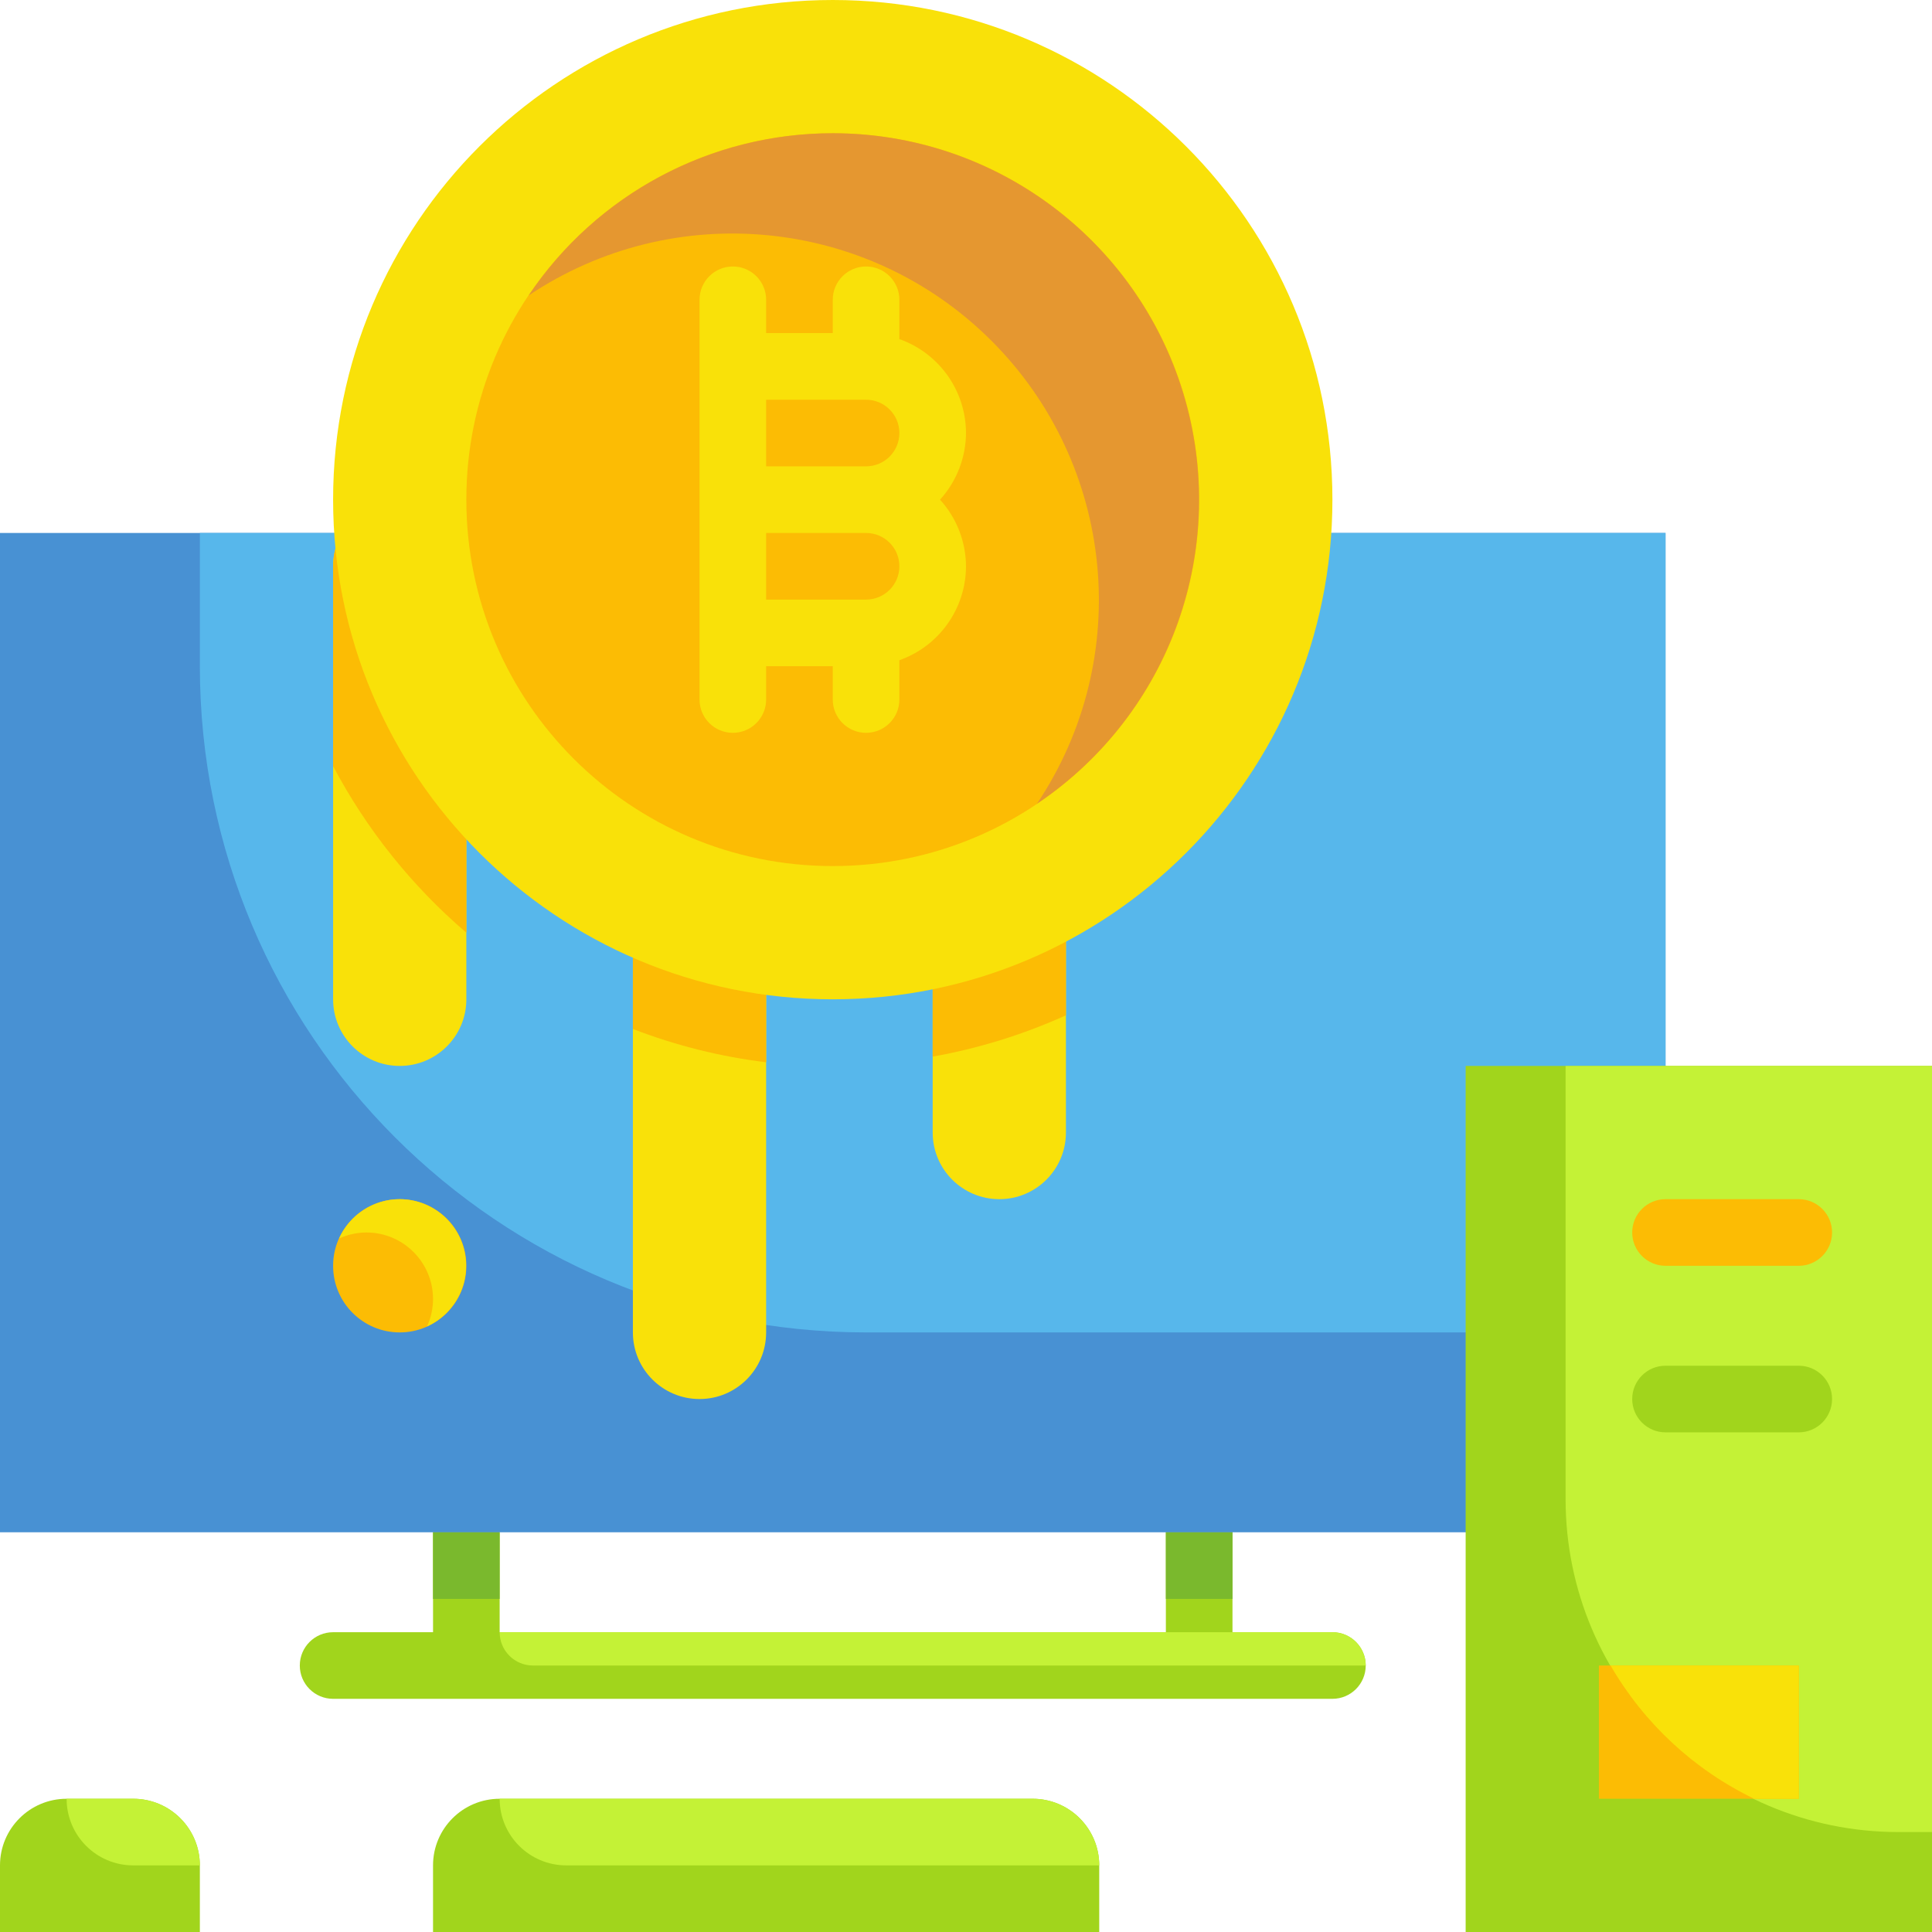 <svg height="464pt" viewBox="0 0 464 464" width="464pt" xmlns="http://www.w3.org/2000/svg"><path d="m320 392h-24v-24c0-4.418-3.582-8-8-8s-8 3.582-8 8v24h-160v-24c0-4.418-3.582-8-8-8s-8 3.582-8 8v24h-24c-4.418 0-8 3.582-8 8s3.582 8 8 8h240c4.418 0 8-3.582 8-8s-3.582-8-8-8zm0 0" fill="#a1d51c"/><path d="m104 368h16v16h-16zm0 0" fill="#7ab92d"/><path d="m280 368h16v16h-16zm0 0" fill="#7ab92d"/><path d="m120 392h200c4.418 0 8 3.582 8 8h-200c-4.418 0-8-3.582-8-8zm0 0" fill="#c4f236"/><path d="m0 128h400v240h-400zm0 0" fill="#4891d3"/><path d="m48 128h352v192h-192c-88.367 0-160-71.633-160-160zm0 0" fill="#57b7eb"/><path d="m352 256h112v208h-112zm0 0" fill="#a1d51c"/><path d="m376 256h88v184h-8c-44.184 0-80-35.816-80-80zm0 0" fill="#c4f236"/><path d="m432 304h-32c-4.418 0-8-3.582-8-8s3.582-8 8-8h32c4.418 0 8 3.582 8 8s-3.582 8-8 8zm0 0" fill="#fcbc04"/><path d="m432 344h-32c-4.418 0-8-3.582-8-8s3.582-8 8-8h32c4.418 0 8 3.582 8 8s-3.582 8-8 8zm0 0" fill="#a1d51c"/><path d="m384 400h48v32h-48zm0 0" fill="#fcbc04"/><path d="m421.281 432h10.719v-32h-45.199c8.027 13.883 20.039 25.031 34.48 32zm0 0" fill="#f9e109"/><path d="m120 432h128c8.836 0 16 7.164 16 16v16h-160v-16c0-8.836 7.164-16 16-16zm0 0" fill="#a1d51c"/><path d="m16 432h16c8.836 0 16 7.164 16 16v16h-48v-16c0-8.836 7.164-16 16-16zm0 0" fill="#a1d51c"/><path d="m240 288c-8.836 0-16-7.164-16-16v-56h32v56c0 8.836-7.164 16-16 16zm0 0" fill="#f9e109"/><path d="m168 336c-8.836 0-16-7.164-16-16v-104h32v104c0 8.836-7.164 16-16 16zm0 0" fill="#f9e109"/><path d="m96 256c-8.836 0-16-7.164-16-16v-104c0-8.836 7.164-16 16-16s16 7.164 16 16v104c0 8.836-7.164 16-16 16zm0 0" fill="#f9e109"/><path d="m112 304c0 8.836-7.164 16-16 16s-16-7.164-16-16 7.164-16 16-16 16 7.164 16 16zm0 0" fill="#fcbc04"/><path d="m96 288c-6.285.012-11.984 3.707-14.559 9.441 2.059-.941 4.293-1.43 6.559-1.441 8.836 0 16 7.164 16 16-.012 2.266-.5 4.5-1.441 6.559 6.84-3.113 10.59-10.57 9.012-17.918-1.578-7.348-8.055-12.605-15.57-12.641zm0 0" fill="#f9e109"/><g fill="#fcbc04"><path d="m224 216v37.762c11.035-1.969 21.785-5.301 32-9.922v-27.84zm0 0"/><path d="m152 216v31.121c10.297 3.977 21.043 6.664 32 8v-39.121zm0 0"/><path d="m96 120c-8.836 0-16 7.164-16 16v48c8.059 15.227 18.914 28.797 32 40v-88c0-8.836-7.164-16-16-16zm0 0"/></g><path d="m320 120c0 66.273-53.727 120-120 120s-120-53.727-120-120 53.727-120 120-120 120 53.727 120 120zm0 0" fill="#f9e109"/><path d="m288 120c0 48.602-39.398 88-88 88s-88-39.398-88-88 39.398-88 88-88 88 39.398 88 88zm0 0" fill="#fcbc04"/><path d="m200 32c-29.316.008-56.703 14.617-73.039 38.961 34.91-23.371 81.469-18.805 111.176 10.902s34.273 76.266 10.902 111.176c32.133-21.59 46.379-61.645 35.102-98.676s-45.43-62.344-84.141-62.363zm0 0" fill="#e59730"/><path d="m232 104c-.027-10.145-6.434-19.18-16-22.559v-9.441c0-4.418-3.582-8-8-8s-8 3.582-8 8v8h-16v-8c0-4.418-3.582-8-8-8s-8 3.582-8 8v96c0 4.418 3.582 8 8 8s8-3.582 8-8v-8h16v8c0 4.418 3.582 8 8 8s8-3.582 8-8v-9.441c9.566-3.379 15.973-12.414 16-22.559-.035-5.922-2.258-11.617-6.238-16 3.98-4.383 6.203-10.078 6.238-16zm-48-8h24c4.418 0 8 3.582 8 8s-3.582 8-8 8h-24zm24 48h-24v-16h24c4.418 0 8 3.582 8 8s-3.582 8-8 8zm0 0" fill="#f9e109"/><path d="m120 432h128c8.836 0 16 7.164 16 16h-128c-8.836 0-16-7.164-16-16zm0 0" fill="#c4f236"/><path d="m16 432h16c8.836 0 16 7.164 16 16h-16c-8.836 0-16-7.164-16-16zm0 0" fill="#c4f236"/></svg>